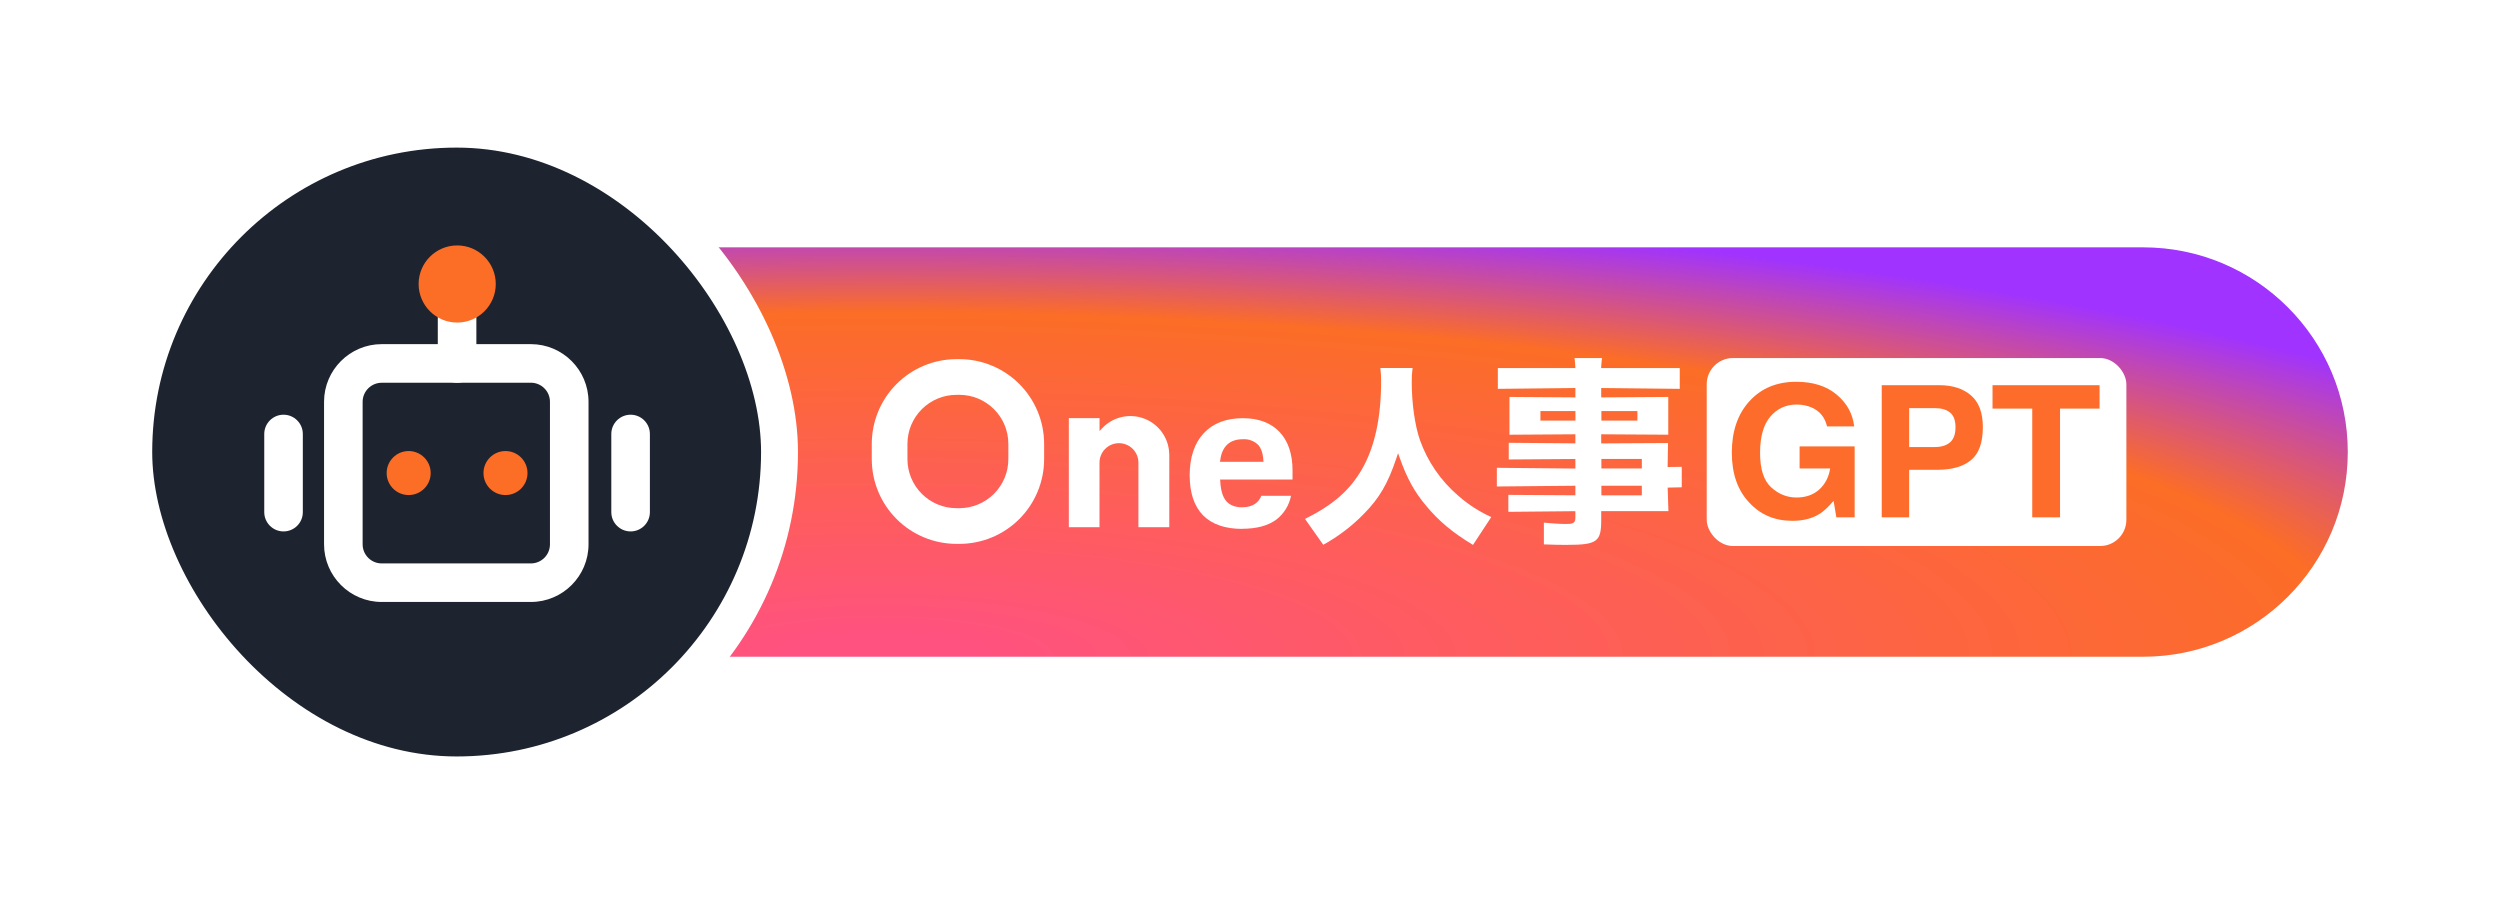 <svg width="271" height="98" viewBox="0 0 271 98" fill="none" xmlns="http://www.w3.org/2000/svg">
<g filter="url(#filter0_d_120818_1583)">
<path d="M62.5 24.812H60.5V26.812V71.189V73.189H62.5H232.312C245.671 73.189 256.5 62.359 256.5 49.001C256.5 35.642 245.671 24.812 232.312 24.812H62.5Z" fill="url(#paint0_radial_120818_1583)"/>
<rect x="185.008" y="38.812" width="45.491" height="20.376" rx="2.843" fill="white"/>
<path d="M169.929 59.068C169.406 59.068 168.156 59.051 167.356 59.011V56.654C168.297 56.741 169.045 56.798 169.769 56.798C170.393 56.798 170.77 56.754 170.77 56.15V55.412L163.505 55.482V53.644L170.77 53.69V52.654L162.258 52.735V50.709L170.77 50.791V49.755L163.549 49.806V47.998L170.77 48.06V47.076L163.627 47.124V43.027L170.772 43.078V42.061L162.366 42.151V39.897H170.772C170.772 39.897 170.729 39.084 170.677 38.812H173.66C173.609 39.084 173.562 39.897 173.562 39.897H182.085V42.151L173.571 42.061V43.078L180.84 43.029V47.122L173.571 47.076V48.065L180.813 48.025L180.77 50.623L182.302 50.604V52.822L180.775 52.857L180.857 55.407H173.571V56.429C173.571 58.718 173.093 59.062 169.91 59.062M173.59 53.693H177.974V52.657H173.59V53.693ZM173.59 50.783H177.974V49.747H173.59V50.783ZM173.59 45.595H177.494V44.562H173.59V45.595ZM166.981 45.595H170.778V44.562H166.981V45.595Z" fill="white"/>
<path d="M159.671 59.068C157.431 57.712 155.959 56.473 154.62 54.857C153.351 53.365 152.515 51.855 151.734 49.642L151.55 49.124L151.376 49.645C150.452 52.405 149.535 53.983 147.873 55.67C146.572 57.012 145.079 58.153 143.442 59.055L141.463 56.253C144.516 54.727 146.314 53.154 147.632 50.87C149.012 48.492 149.712 45.292 149.712 41.362C149.719 40.871 149.693 40.38 149.633 39.893H153.123C153.055 40.4 153.025 40.913 153.033 41.425C153.033 43.733 153.375 46.146 153.931 47.727C154.761 50.045 156.179 52.108 158.047 53.712C159.126 54.667 160.341 55.455 161.653 56.05L159.671 59.068Z" fill="white"/>
<path d="M134.672 57.332C132.806 57.332 131.372 56.839 130.412 55.862C129.452 54.886 128.961 53.422 128.961 51.523C128.961 49.576 129.476 48.041 130.485 46.959C131.494 45.877 132.925 45.332 134.718 45.332C136.415 45.332 137.752 45.828 138.69 46.81C139.628 47.792 140.111 49.205 140.111 50.997V51.979H132.261L132.285 52.31C132.35 53.229 132.557 53.885 132.923 54.316C133.289 54.748 133.872 54.992 134.625 54.992C135.93 54.992 136.488 54.36 136.727 53.747H139.946C139.746 54.772 139.179 55.69 138.351 56.326C137.459 56.985 136.22 57.319 134.666 57.319M134.712 47.613C133.289 47.613 132.445 48.413 132.272 49.923L132.234 50.056H136.963L136.949 49.942C136.917 49.161 136.716 48.573 136.355 48.196C136.139 47.992 135.882 47.836 135.603 47.735C135.323 47.635 135.025 47.593 134.729 47.613" fill="white"/>
<path d="M123.405 57.151V50.149C123.405 49.589 123.183 49.053 122.787 48.657C122.391 48.261 121.855 48.039 121.295 48.039C120.736 48.039 120.199 48.261 119.804 48.657C119.408 49.053 119.186 49.589 119.186 50.149V57.151H115.861V45.327H119.191V46.726L119.411 46.488C119.961 45.878 120.678 45.443 121.473 45.236C122.268 45.029 123.106 45.058 123.884 45.322C124.662 45.585 125.347 46.07 125.853 46.717C126.359 47.364 126.664 48.145 126.732 48.964L126.751 49.338V57.151H123.405Z" fill="white"/>
<path d="M103.676 58.956C101.243 58.953 98.911 57.986 97.191 56.265C95.471 54.545 94.503 52.212 94.5 49.779V48.109C94.503 45.676 95.471 43.343 97.191 41.623C98.911 39.902 101.243 38.934 103.676 38.932H104.007C106.44 38.934 108.772 39.902 110.492 41.623C112.212 43.343 113.18 45.676 113.183 48.109V49.776C113.181 52.21 112.213 54.543 110.493 56.264C108.773 57.985 106.44 58.953 104.007 58.956H103.676ZM103.676 42.801C102.269 42.803 100.92 43.362 99.924 44.357C98.929 45.352 98.369 46.701 98.367 48.109V49.776C98.368 51.184 98.928 52.534 99.923 53.529C100.919 54.525 102.268 55.085 103.676 55.086H104.007C105.414 55.082 106.762 54.52 107.755 53.523C108.749 52.526 109.306 51.176 109.305 49.768V48.109C109.304 46.701 108.744 45.351 107.749 44.356C106.753 43.36 105.404 42.8 103.996 42.799L103.676 42.801Z" fill="white"/>
<path d="M197.205 55.728C196.415 56.214 195.443 56.457 194.29 56.457C192.392 56.457 190.837 55.8 189.625 54.484C188.362 53.163 187.73 51.355 187.73 49.062C187.73 46.742 188.368 44.883 189.645 43.484C190.921 42.084 192.609 41.385 194.708 41.385C196.528 41.385 197.989 41.848 199.091 42.774C200.199 43.694 200.833 44.844 200.995 46.224H198.051C197.824 45.246 197.27 44.562 196.389 44.174C195.897 43.96 195.349 43.853 194.747 43.853C193.594 43.853 192.644 44.29 191.899 45.165C191.161 46.033 190.791 47.342 190.791 49.091C190.791 50.853 191.193 52.1 191.997 52.832C192.8 53.564 193.713 53.93 194.737 53.93C195.741 53.93 196.564 53.642 197.205 53.066C197.847 52.483 198.242 51.721 198.391 50.782H195.077V48.391H201.044V56.078H199.061L198.76 54.29C198.184 54.97 197.665 55.45 197.205 55.728ZM209.994 50.928H206.953V56.078H203.979V41.754H210.218C211.656 41.754 212.803 42.123 213.658 42.862C214.513 43.6 214.941 44.744 214.941 46.292C214.941 47.983 214.513 49.178 213.658 49.878C212.803 50.578 211.582 50.928 209.994 50.928ZM211.394 47.944C211.782 47.601 211.977 47.057 211.977 46.312C211.977 45.566 211.779 45.035 211.384 44.718C210.995 44.4 210.448 44.242 209.742 44.242H206.953V48.459H209.742C210.448 48.459 210.998 48.288 211.394 47.944ZM227.594 41.754V44.29H223.308V56.078H220.295V44.29H215.99V41.754H227.594Z" fill="#FD6C2A"/>
<path d="M62.5 24.812H60.5V26.812V71.189V73.189H62.5H232.312C245.671 73.189 256.5 62.359 256.5 49.001C256.5 35.642 245.671 24.812 232.312 24.812H62.5Z" stroke="white" stroke-width="4"/>
<rect x="14.5" y="14" width="70" height="70" rx="35" fill="#1D242F"/>
<path d="M57.548 65.252H41.376C37.931 65.252 35.127 62.448 35.127 59.003V43.553C35.127 40.108 37.931 37.305 41.376 37.305H57.548C60.993 37.305 63.796 40.108 63.796 43.553V59.003C63.796 62.448 60.993 65.252 57.548 65.252ZM41.376 41.491C40.237 41.491 39.309 42.419 39.309 43.558V59.008C39.309 60.147 40.237 61.075 41.376 61.075H57.548C58.687 61.075 59.615 60.147 59.615 59.008V43.553C59.615 42.414 58.687 41.486 57.548 41.486H41.376V41.491ZM68.357 57.606C67.204 57.606 66.266 56.669 66.266 55.516V47.045C66.266 45.892 67.204 44.955 68.357 44.955C69.51 44.955 70.448 45.892 70.448 47.045V55.516C70.448 56.673 69.51 57.606 68.357 57.606ZM30.735 57.606C29.582 57.606 28.645 56.669 28.645 55.516V47.045C28.645 45.892 29.582 44.955 30.735 44.955C31.888 44.955 32.826 45.892 32.826 47.045V55.516C32.826 56.673 31.893 57.606 30.735 57.606Z" fill="white"/>
<path d="M49.548 41.491C48.395 41.491 47.457 40.553 47.457 39.4V33.218C47.457 32.065 48.395 31.127 49.548 31.127C50.701 31.127 51.638 32.065 51.638 33.218V39.4C51.638 40.553 50.701 41.491 49.548 41.491Z" fill="white"/>
<path d="M49.559 34.966C47.253 34.966 45.378 33.091 45.378 30.785C45.378 28.479 47.253 26.604 49.559 26.604C51.866 26.604 53.741 28.479 53.741 30.785C53.741 33.091 51.866 34.966 49.559 34.966ZM44.3 53.664C42.983 53.664 41.914 52.596 41.914 51.279C41.914 49.961 42.983 48.893 44.3 48.893C45.617 48.893 46.686 49.961 46.686 51.279C46.686 52.596 45.617 53.664 44.3 53.664ZM54.795 53.664C53.478 53.664 52.409 52.596 52.409 51.279C52.409 49.961 53.478 48.893 54.795 48.893C56.112 48.893 57.181 49.961 57.181 51.279C57.181 52.596 56.112 53.664 54.795 53.664Z" fill="#FC6D26"/>
<rect x="14.5" y="14" width="70" height="70" rx="35" stroke="white" stroke-width="4"/>
</g>
<defs>
<filter id="filter0_d_120818_1583" x="0.5" y="0" width="270" height="98" filterUnits="userSpaceOnUse" color-interpolation-filters="sRGB">
<feFlood flood-opacity="0" result="BackgroundImageFix"/>
<feColorMatrix in="SourceAlpha" type="matrix" values="0 0 0 0 0 0 0 0 0 0 0 0 0 0 0 0 0 0 127 0" result="hardAlpha"/>
<feOffset/>
<feGaussianBlur stdDeviation="6"/>
<feComposite in2="hardAlpha" operator="out"/>
<feColorMatrix type="matrix" values="0 0 0 0 0 0 0 0 0 0 0 0 0 0 0 0 0 0 0.25 0"/>
<feBlend mode="normal" in2="BackgroundImageFix" result="effect1_dropShadow_120818_1583"/>
<feBlend mode="normal" in="SourceGraphic" in2="effect1_dropShadow_120818_1583" result="shape"/>
</filter>
<radialGradient id="paint0_radial_120818_1583" cx="0" cy="0" r="1" gradientUnits="userSpaceOnUse" gradientTransform="translate(94.66 71.188) scale(211.2 48.813)">
<stop offset="0.046" stop-color="#FF5280"/>
<stop offset="0.765" stop-color="#FC6D26"/>
<stop offset="1" stop-color="#A033FF"/>
</radialGradient>
</defs>
</svg>
